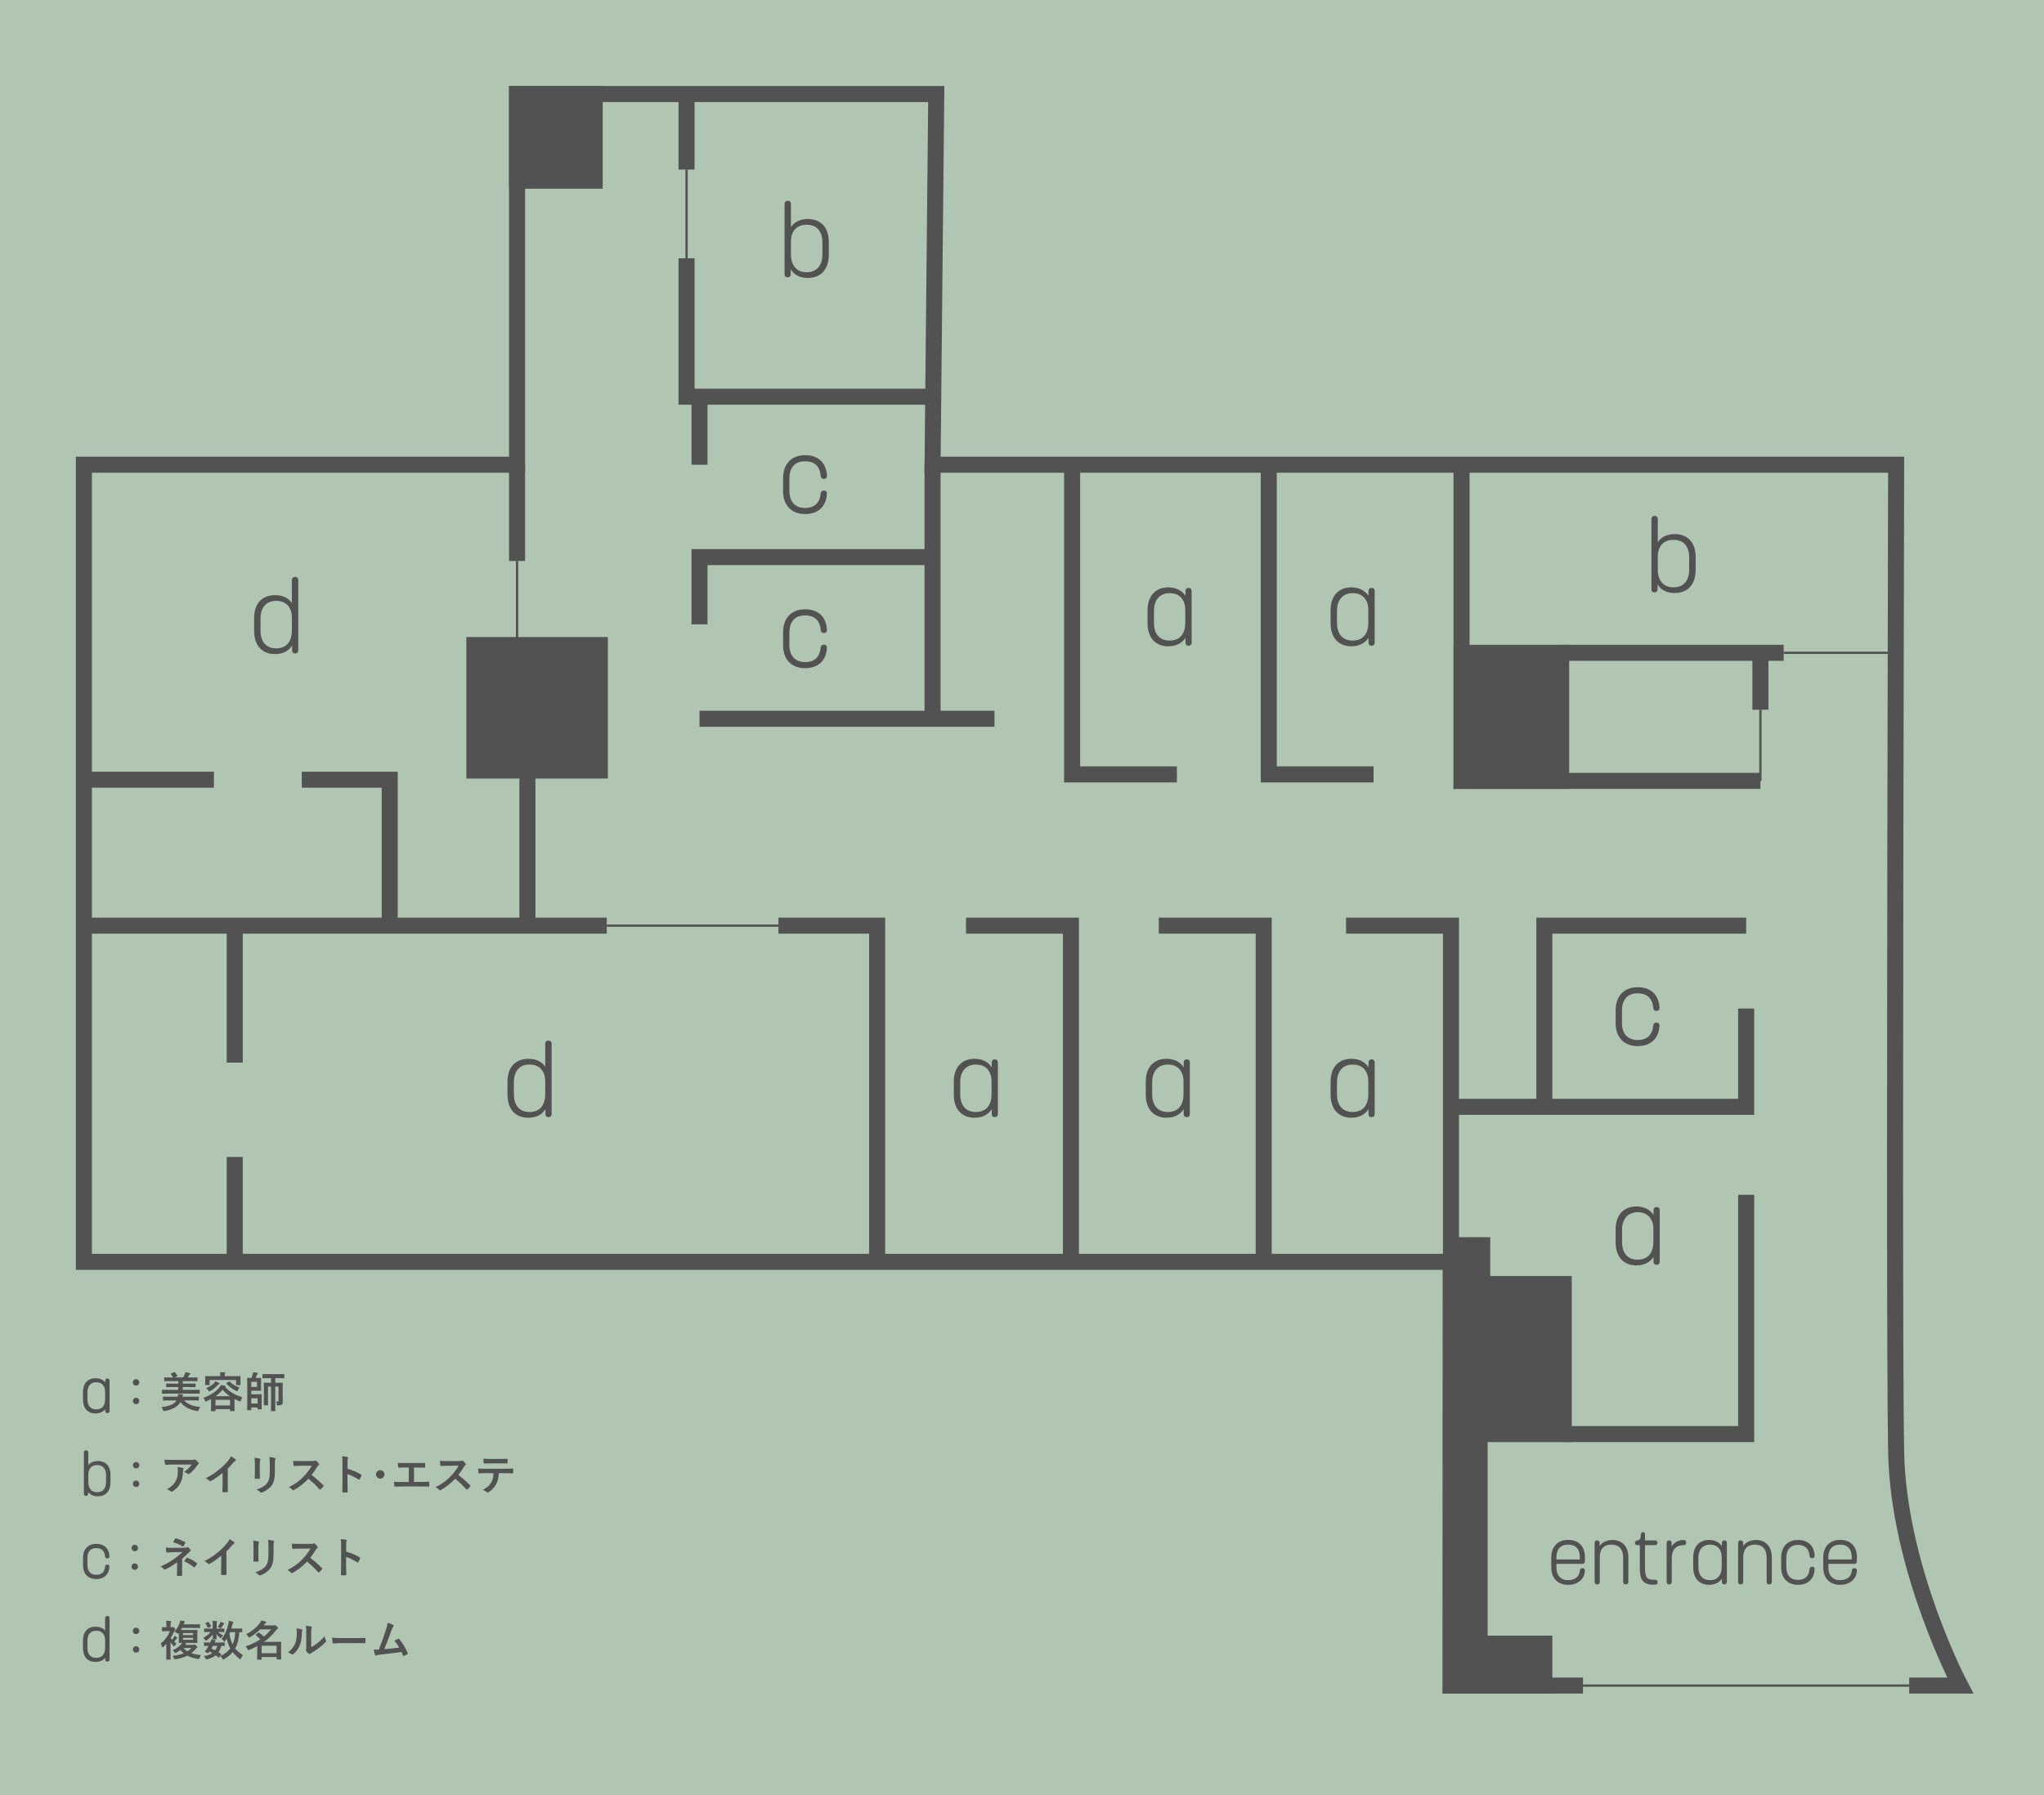 <?xml version="1.0" encoding="UTF-8"?>
<svg id="_レイヤー_2" data-name="レイヤー 2" xmlns="http://www.w3.org/2000/svg" xmlns:xlink="http://www.w3.org/1999/xlink" viewBox="0 0 1143.78 1004.84">
  <defs>
    <style>
      .cls-1, .cls-2, .cls-3, .cls-4 {
        fill: #525252;
      }

      .cls-5, .cls-2 {
        stroke-width: 8.97px;
      }

      .cls-5, .cls-2, .cls-3, .cls-6, .cls-4 {
        stroke: #525252;
        stroke-miterlimit: 10;
      }

      .cls-5, .cls-7, .cls-6 {
        fill: none;
      }

      .cls-3 {
        stroke-width: .83px;
      }

      .cls-8 {
        clip-path: url(#clippath-1);
      }

      .cls-6 {
        stroke-width: 1.28px;
      }

      .cls-4 {
        stroke-width: .75px;
      }

      .cls-9 {
        fill: #b0c5b2;
      }

      .cls-10 {
        clip-path: url(#clippath);
      }
    </style>
    <clipPath id="clippath">
      <rect class="cls-7" width="1143.78" height="1004.84"/>
    </clipPath>
    <clipPath id="clippath-1">
      <rect class="cls-7" x="-28.11" y="-71.51" width="1200" height="1200"/>
    </clipPath>
  </defs>
  <g id="fllormap">
    <g class="cls-10">
      <g>
        <g class="cls-8">
          <rect class="cls-9" width="1143.78" height="1004.84"/>
        </g>
        <g>
          <g>
            <g>
              <polygon class="cls-2" points="812.01 696.97 829.43 696.97 829.43 718.69 875.04 718.69 875.04 802.68 827.98 802.68 827.98 919.96 864.18 919.96 864.18 943.45 811.76 943.45 812.01 696.97"/>
              <rect class="cls-2" x="817.85" y="365.39" width="55.75" height="71.67"/>
              <rect class="cls-2" x="265.45" y="361.05" width="70.23" height="70.23"/>
              <rect class="cls-2" x="289.34" y="52.63" width="43.44" height="48.51"/>
            </g>
            <g>
              <line class="cls-5" x1="521.84" y1="260.12" x2="521.84" y2="402.31"/>
              <path class="cls-5" d="M1068.35,943.45h28.59s-34.62-65.38-35.9-130.77q-1.2-61.2,0-552.56h-539.2l2.07-207.49h-234.57v207.49H46.94v446.15h764.83v237.18h74.05"/>
              <polyline class="cls-5" points="168.86 436.41 218.08 436.41 218.08 517.43"/>
              <polyline class="cls-5" points="435.59 518.11 490.83 518.11 490.83 706.27"/>
              <line class="cls-5" x1="47" y1="518.11" x2="339.54" y2="518.11"/>
              <line class="cls-5" x1="131.35" y1="518.12" x2="131.35" y2="594.78"/>
              <line class="cls-5" x1="131.35" y1="647.57" x2="131.35" y2="706.27"/>
              <polyline class="cls-5" points="599.26 706.3 599.26 518.11 540.56 518.11"/>
              <polyline class="cls-5" points="707.14 704.13 707.14 518.11 648.44 518.11"/>
              <polyline class="cls-5" points="811.93 707.56 811.93 518.11 753.23 518.11"/>
              <polyline class="cls-5" points="811.76 619.51 977.12 619.51 977.12 564.49"/>
              <polyline class="cls-5" points="864.18 618.06 864.18 518.11 977.12 518.11"/>
              <polyline class="cls-5" points="875.04 802.68 977.12 802.68 977.12 668.74"/>
              <polyline class="cls-5" points="817.85 261.86 817.85 437.07 985.09 437.07"/>
              <line class="cls-5" x1="873.6" y1="365.39" x2="998.12" y2="365.39"/>
              <line class="cls-5" x1="985.09" y1="365.39" x2="985.09" y2="397.24"/>
              <polyline class="cls-5" points="599.93 260.12 599.93 433.45 658.57 433.45"/>
              <polyline class="cls-5" points="709.97 260.12 709.97 433.45 768.62 433.45"/>
              <line class="cls-5" x1="391.42" y1="402.31" x2="556.49" y2="402.31"/>
              <polyline class="cls-5" points="521.84 311.82 391.42 311.82 391.42 349.46"/>
              <line class="cls-5" x1="295.13" y1="431.27" x2="295.13" y2="517.43"/>
              <line class="cls-5" x1="289.34" y1="260.12" x2="289.34" y2="313.99"/>
              <line class="cls-5" x1="384.18" y1="53.36" x2="384.18" y2="94.91"/>
              <polyline class="cls-5" points="384.18 144.58 384.18 222.04 521.02 222.04"/>
              <line class="cls-5" x1="391.42" y1="220.96" x2="391.42" y2="260.12"/>
              <line class="cls-5" x1="47" y1="436.41" x2="119.7" y2="436.41"/>
            </g>
            <g>
              <line class="cls-6" x1="875.04" y1="943.45" x2="1068.35" y2="943.45"/>
              <line class="cls-6" x1="1060.84" y1="365.39" x2="998.12" y2="365.39"/>
              <line class="cls-6" x1="985.09" y1="397.24" x2="985.09" y2="437.07"/>
              <line class="cls-6" x1="384.18" y1="94.91" x2="384.18" y2="144.58"/>
              <line class="cls-6" x1="289.34" y1="313.99" x2="289.34" y2="361.05"/>
              <line class="cls-6" x1="339.54" y1="518.11" x2="435.59" y2="518.11"/>
            </g>
          </g>
          <path class="cls-4" d="M545.4,625.24c-7.1,0-11.3-4.69-11.3-12.57v-7.25c0-7.8,4.29-12.42,11.3-12.42,5.1,0,8.5,2.61,9.93,5.87v-4.23c0-.83.47-1.34,1.34-1.34s1.35.46,1.35,1.34v28.94c0,.83-.5,1.34-1.35,1.34s-1.35-.41-1.35-1.34v-4.23c-1.43,3.31-4.83,5.9-9.93,5.9h0ZM555.22,612.37v-7.06c0-6.18-3.5-9.84-9.12-9.84s-9.16,3.84-9.16,10.23v6.67c0,6.57,3.25,10.41,9.16,10.41s9.12-3.87,9.12-10.41Z"/>
          <path class="cls-4" d="M284.35,612.67v-7.27c0-7.71,4.2-12.39,11.32-12.39,5.08,0,8.5,2.33,9.79,5.63v-14.49c0-.83.5-1.34,1.34-1.34h.16c.83,0,1.34.5,1.34,1.34v39.42c0,.86-.48,1.34-1.34,1.34s-1.35-.44-1.35-1.2v-4.37c-1.55,3.4-4.65,5.9-9.93,5.9-7.12,0-11.32-4.66-11.32-12.57ZM296.36,622.8c5.77,0,9.12-3.87,9.12-10.41v-7.11c0-6.15-3.5-9.82-9.12-9.82-5.94,0-9.18,3.91-9.18,10.23v6.7c0,6.52,3.27,10.41,9.18,10.41h0Z"/>
          <path class="cls-4" d="M142.58,353.15v-7.27c0-7.71,4.2-12.39,11.32-12.39,5.08,0,8.5,2.33,9.79,5.63v-14.49c0-.83.5-1.34,1.34-1.34h.16c.83,0,1.34.5,1.34,1.34v39.42c0,.86-.48,1.34-1.34,1.34s-1.35-.44-1.35-1.2v-4.37c-1.55,3.4-4.65,5.9-9.93,5.9-7.12,0-11.32-4.66-11.32-12.57ZM154.59,363.28c5.77,0,9.12-3.87,9.12-10.41v-7.11c0-6.15-3.5-9.82-9.12-9.82-5.94,0-9.18,3.91-9.18,10.23v6.7c0,6.52,3.27,10.41,9.18,10.41h0Z"/>
          <path class="cls-4" d="M452.07,155.19c-5.22,0-8.35-2.33-9.97-5.9v4.23c0,.88-.48,1.34-1.35,1.34s-1.35-.5-1.35-1.34v-39.42c0-.83.5-1.34,1.34-1.34h.14c.84,0,1.34.5,1.34,1.34v14.49c1.43-3.27,4.77-5.63,9.85-5.63,7.12,0,11.32,4.69,11.32,12.39v7.27c0,7.91-4.2,12.57-11.32,12.57h0ZM451.38,152.75c5.91,0,9.18-3.89,9.18-10.41v-6.7c0-6.32-3.25-10.23-9.18-10.23-5.62,0-9.16,3.66-9.16,9.82v7.11c0,6.54,3.39,10.41,9.16,10.41h0Z"/>
          <path class="cls-4" d="M450.55,287.35c-7.57,0-11.99-4.87-11.99-12.5v-7.08c0-7.76,4.42-12.63,11.99-12.63,7.11,0,11.43,4.05,11.82,11.13.07.89-.41,1.38-1.25,1.38h-.16c-.81,0-1.25-.45-1.36-1.31-.35-5.47-3.58-8.53-9.06-8.53-6,0-9.18,3.64-9.18,10.24v6.82c0,6.01,3.25,9.83,9.18,9.83,5.45,0,8.6-3.05,9.03-8.45.14-.87.57-1.31,1.38-1.31h.16c.86,0,1.31.49,1.25,1.38-.39,6.93-4.71,11.03-11.82,11.03h0Z"/>
          <path class="cls-4" d="M450.55,373.62c-7.57,0-11.99-4.87-11.99-12.5v-7.08c0-7.76,4.42-12.63,11.99-12.63,7.11,0,11.43,4.05,11.82,11.13.07.89-.41,1.38-1.25,1.38h-.16c-.81,0-1.25-.45-1.36-1.31-.35-5.47-3.58-8.53-9.06-8.53-6,0-9.18,3.64-9.18,10.24v6.82c0,6.01,3.25,9.83,9.18,9.83,5.45,0,8.6-3.05,9.03-8.45.14-.87.57-1.31,1.38-1.31h.16c.86,0,1.31.49,1.25,1.38-.39,6.93-4.71,11.03-11.82,11.03h0Z"/>
          <path class="cls-4" d="M916.44,585.15c-7.57,0-11.99-4.87-11.99-12.5v-7.08c0-7.76,4.42-12.63,11.99-12.63,7.11,0,11.43,4.05,11.82,11.13.07.89-.41,1.38-1.25,1.38h-.16c-.81,0-1.25-.45-1.36-1.31-.35-5.47-3.58-8.53-9.06-8.53-6,0-9.18,3.64-9.18,10.24v6.82c0,6.01,3.25,9.83,9.18,9.83,5.45,0,8.6-3.05,9.03-8.45.14-.87.57-1.31,1.38-1.31h.16c.86,0,1.31.49,1.25,1.38-.39,6.93-4.71,11.03-11.82,11.03h0Z"/>
          <path class="cls-4" d="M937.14,331.55c-5.22,0-8.35-2.33-9.97-5.9v4.23c0,.88-.48,1.34-1.35,1.34s-1.35-.5-1.35-1.34v-39.42c0-.83.5-1.34,1.34-1.34h.14c.84,0,1.34.5,1.34,1.34v14.49c1.43-3.27,4.77-5.63,9.85-5.63,7.12,0,11.32,4.69,11.32,12.39v7.27c0,7.91-4.2,12.57-11.32,12.57h0ZM936.44,329.11c5.91,0,9.18-3.89,9.18-10.41v-6.7c0-6.32-3.25-10.23-9.18-10.23-5.62,0-9.16,3.66-9.16,9.82v7.11c0,6.54,3.39,10.41,9.16,10.41h0Z"/>
          <path class="cls-4" d="M652.82,625.24c-7.1,0-11.3-4.69-11.3-12.57v-7.25c0-7.8,4.29-12.42,11.3-12.42,5.1,0,8.5,2.61,9.93,5.87v-4.23c0-.83.47-1.34,1.34-1.34s1.35.46,1.35,1.34v28.94c0,.83-.5,1.34-1.35,1.34s-1.35-.41-1.35-1.34v-4.23c-1.43,3.31-4.83,5.9-9.93,5.9h0ZM662.64,612.37v-7.06c0-6.18-3.5-9.84-9.12-9.84s-9.16,3.84-9.16,10.23v6.67c0,6.57,3.25,10.41,9.16,10.41s9.12-3.87,9.12-10.41Z"/>
          <path class="cls-4" d="M756.25,625.24c-7.1,0-11.3-4.69-11.3-12.57v-7.25c0-7.8,4.29-12.42,11.3-12.42,5.1,0,8.5,2.61,9.93,5.87v-4.23c0-.83.47-1.34,1.34-1.34s1.35.46,1.35,1.34v28.94c0,.83-.5,1.34-1.35,1.34s-1.35-.41-1.35-1.34v-4.23c-1.43,3.31-4.83,5.9-9.93,5.9h0ZM766.06,612.37v-7.06c0-6.18-3.5-9.84-9.12-9.84s-9.16,3.84-9.16,10.23v6.67c0,6.57,3.25,10.41,9.16,10.41s9.12-3.87,9.12-10.41Z"/>
          <path class="cls-4" d="M653.82,361.38c-7.1,0-11.3-4.69-11.3-12.57v-7.25c0-7.8,4.29-12.42,11.3-12.42,5.1,0,8.5,2.61,9.93,5.87v-4.23c0-.83.47-1.34,1.34-1.34s1.35.46,1.35,1.34v28.94c0,.83-.5,1.34-1.35,1.34s-1.35-.41-1.35-1.34v-4.23c-1.43,3.31-4.83,5.9-9.93,5.9h0ZM663.64,348.51v-7.06c0-6.18-3.5-9.84-9.12-9.84s-9.16,3.84-9.16,10.23v6.67c0,6.57,3.25,10.41,9.16,10.41s9.12-3.87,9.12-10.41Z"/>
          <path class="cls-4" d="M756.25,361.38c-7.1,0-11.3-4.69-11.3-12.57v-7.25c0-7.8,4.29-12.42,11.3-12.42,5.1,0,8.5,2.61,9.93,5.87v-4.23c0-.83.47-1.34,1.34-1.34s1.35.46,1.35,1.34v28.94c0,.83-.5,1.34-1.35,1.34s-1.35-.41-1.35-1.34v-4.23c-1.43,3.31-4.83,5.9-9.93,5.9h0ZM766.06,348.51v-7.06c0-6.18-3.5-9.84-9.12-9.84s-9.16,3.84-9.16,10.23v6.67c0,6.57,3.25,10.41,9.16,10.41s9.12-3.87,9.12-10.41Z"/>
          <path class="cls-4" d="M915.75,707.9c-7.1,0-11.3-4.69-11.3-12.57v-7.25c0-7.8,4.29-12.42,11.3-12.42,5.1,0,8.5,2.61,9.93,5.87v-4.23c0-.83.47-1.34,1.34-1.34s1.35.46,1.35,1.34v28.94c0,.83-.5,1.34-1.35,1.34s-1.35-.41-1.35-1.34v-4.23c-1.43,3.31-4.83,5.9-9.93,5.9h0ZM925.56,695.02v-7.06c0-6.18-3.5-9.84-9.12-9.84s-9.16,3.84-9.16,10.23v6.67c0,6.57,3.25,10.41,9.16,10.41s9.12-3.87,9.12-10.41Z"/>
          <g>
            <path class="cls-4" d="M877.49,886.69c-5.72,0-9.06-3.68-9.06-9.44v-5.42c0-5.85,3.34-9.53,9.06-9.53s9.02,3.42,9.02,9.31v2.32c0,.63-.38,1.01-1.01,1.01h-14.94v2.63c0,4.5,2.69,7.25,6.94,7.25s6.77-2.44,6.95-5.78c.05-.62.3-.93.96-.93h.09c.57,0,1,.26,1.01.85.02,4.05-3.32,7.73-9,7.73h0ZM870.56,873.26h13.83v-1.75c0-4.8-2.56-7.33-6.89-7.33s-6.94,2.73-6.94,7.32v1.76Z"/>
            <path class="cls-4" d="M893.71,886.44c-.63,0-1.01-.38-1.01-1.01v-21.86c0-.65.36-1.01,1.01-1.01s1.03.35,1.03,1.01v3.2c1.08-2.47,3.69-4.43,7.53-4.43,5.38,0,8.55,3.54,8.55,9.36v13.73c0,.63-.38,1.01-1.01,1.01h-.12c-.63,0-1.01-.38-1.01-1.01v-13.54c0-4.72-2.28-7.7-6.94-7.7s-6.92,2.73-6.92,7.56v13.68c0,.63-.38,1.01-1.01,1.01h-.1Z"/>
            <path class="cls-4" d="M926.07,886.59c-6.8.3-8.08-2.71-8.08-9.22v-12.89h-1.75c-.63,0-1.01-.31-1.01-.88s.31-.79.92-.97c.76-.09,1.34-.38,1.79-.93.37-.47.57-1.61.62-2.77.09-.66.33-1.01.83-1.01.47,0,.74.31.74.85v3.81h5.97c.66,0,1.01.33,1.01.95s-.38.95-1.01.95h-5.97v12.66c0,5.79.8,7.65,6,7.43.75-.01,1.06.42,1.06.97,0,.72-.33,1.04-1.12,1.05h0Z"/>
            <path class="cls-4" d="M934,886.44c-.63,0-1.01-.38-1.01-1.01v-21.86c0-.65.36-1.01,1.02-1.01s1.02.36,1.02,1.01v3.6c.99-2.62,3.38-4.76,6.9-4.83.83,0,1.25.31,1.25,1.01v.1c0,.65-.46,1.01-1.15,1.01-4.44.1-6.92,2.84-6.92,7.47v13.51c0,.63-.38,1.01-1.01,1.01h-.1Z"/>
            <path class="cls-4" d="M956.4,886.69c-5.36,0-8.54-3.54-8.54-9.5v-5.48c0-5.89,3.25-9.38,8.54-9.38,3.86,0,6.42,1.97,7.5,4.43v-3.2c0-.63.36-1.01,1.01-1.01s1.02.35,1.02,1.01v21.86c0,.63-.38,1.01-1.02,1.01s-1.02-.31-1.02-1.01v-3.2c-1.08,2.5-3.65,4.46-7.5,4.46h0ZM956.92,884.83c4.38,0,6.89-2.92,6.89-7.87v-5.34c0-4.67-2.65-7.43-6.89-7.43s-6.92,2.9-6.92,7.73v5.04c0,4.96,2.45,7.86,6.92,7.86h0Z"/>
            <path class="cls-4" d="M973.99,886.44c-.63,0-1.01-.38-1.01-1.01v-21.86c0-.65.36-1.01,1.01-1.01s1.03.35,1.03,1.01v3.2c1.08-2.47,3.69-4.43,7.53-4.43,5.38,0,8.55,3.54,8.55,9.36v13.73c0,.63-.38,1.01-1.01,1.01h-.12c-.63,0-1.01-.38-1.01-1.01v-13.54c0-4.72-2.28-7.7-6.94-7.7s-6.92,2.73-6.92,7.56v13.68c0,.63-.38,1.01-1.01,1.01h-.1Z"/>
            <path class="cls-4" d="M1006.14,886.67c-5.72,0-9.06-3.68-9.06-9.44v-5.35c0-5.86,3.34-9.54,9.06-9.54,5.38,0,8.64,3.06,8.93,8.41.05.67-.31,1.04-.94,1.04h-.12c-.61,0-.94-.34-1.03-.99-.27-4.13-2.71-6.44-6.84-6.44-4.53,0-6.94,2.75-6.94,7.74v5.16c0,4.54,2.46,7.42,6.94,7.42,4.12,0,6.5-2.3,6.82-6.38.1-.66.43-.99,1.04-.99h.12c.65,0,.99.37.94,1.04-.29,5.24-3.55,8.33-8.93,8.33h0Z"/>
            <path class="cls-4" d="M1029.68,886.69c-5.72,0-9.06-3.68-9.06-9.44v-5.42c0-5.85,3.34-9.53,9.06-9.53s9.02,3.42,9.02,9.31v2.32c0,.63-.38,1.01-1.01,1.01h-14.94v2.63c0,4.5,2.69,7.25,6.94,7.25s6.77-2.44,6.95-5.78c.05-.62.3-.93.96-.93h.09c.57,0,1,.26,1.01.85.02,4.05-3.32,7.73-9,7.73h0ZM1022.74,873.26h13.83v-1.75c0-4.8-2.56-7.33-6.89-7.33s-6.94,2.73-6.94,7.32v1.76Z"/>
          </g>
          <g>
            <path class="cls-3" d="M53.48,790.72c-4.16,0-6.63-2.75-6.63-7.38v-4.25c0-4.58,2.52-7.28,6.63-7.28,2.99,0,4.99,1.53,5.83,3.44v-2.48c0-.49.28-.78.79-.78s.79.27.79.78v16.97c0,.49-.29.78-.79.78s-.79-.24-.79-.78v-2.48c-.84,1.94-2.83,3.46-5.83,3.46h0ZM59.24,783.17v-4.14c0-3.62-2.06-5.77-5.35-5.77s-5.37,2.25-5.37,6v3.91c0,3.85,1.9,6.11,5.37,6.11s5.35-2.27,5.35-6.11Z"/>
            <path class="cls-1" d="M77.93,773.74c0,1.03-.77,1.8-1.79,1.8s-1.79-.77-1.79-1.8.77-1.8,1.79-1.8,1.79.8,1.79,1.8ZM77.93,784.12c0,1.05-.77,1.8-1.79,1.8s-1.79-.74-1.79-1.8c0-.97.77-1.79,1.79-1.79s1.79.82,1.79,1.79Z"/>
            <path class="cls-1" d="M103.06,783.83c1.8,2.11,4.89,3.35,9.02,3.68-.33.43-.66,1.04-.88,1.64-.21.5-.24.64-.52.64-.12,0-.28-.02-.5-.05-3.75-.57-7.1-2.18-9.19-4.94-.5.83-1.16,1.59-1.95,2.23-1.71,1.35-4.18,2.23-6.79,2.71-.21.05-.4.07-.5.07-.29,0-.33-.14-.52-.64-.21-.57-.55-1.21-.85-1.57,3.02-.36,5.6-1.07,7.12-2.3.52-.4.93-.88,1.26-1.47h-4.2c-2.21,0-2.97.05-3.11.05-.24,0-.26-.02-.26-.26v-1.64c0-.24.02-.26.26-.26.14,0,.9.05,3.11.05h4.96c.07-.43.1-.88.05-1.5.81.05,1.71.12,2.4.19.29.05.45.14.45.33,0,.14-.05.26-.17.4-.07.1-.14.24-.21.57h5.89c2.18,0,2.94-.05,3.09-.05.24,0,.26.02.26.26v1.64c0,.24-.02.26-.26.26-.14,0-.9-.05-3.09-.05h-4.87ZM93.87,780.03c-2.11,0-2.83.05-2.97.05-.24,0-.26-.02-.26-.29v-1.66c0-.24.02-.26.26-.26.14,0,.85.05,2.97.05h5.91v-1.54h-3.3c-2.3,0-3.11.05-3.25.05-.21,0-.24-.02-.24-.26v-1.52c0-.24.02-.26.24-.26.14,0,.95.05,3.25.05h3.3v-1.4h-4.42c-2.3,0-3.06.05-3.21.05-.24,0-.26-.02-.26-.26v-1.59c0-.26.02-.29.26-.29.14,0,.9.05,3.21.05h1.5c-.36-.64-.74-1.26-1.14-1.76-.12-.12-.17-.21-.17-.26,0-.07.07-.14.24-.21l1.59-.71c.29-.12.33-.1.5.1.52.57,1.02,1.23,1.33,1.76.17.28.17.33-.17.5l-1.28.59h4.65c.36-.57.69-1.14.97-1.76.14-.33.29-.69.4-1.21.78.14,1.71.31,2.42.52.19.07.31.17.31.33s-.12.29-.26.38c-.19.14-.28.29-.4.47-.24.38-.55.83-.85,1.26h2.07c2.28,0,3.04-.05,3.18-.05.24,0,.26.02.26.29v1.59c0,.24-.02.26-.26.26-.14,0-.9-.05-3.18-.05h-4.8v1.4h3.68c2.3,0,3.11-.05,3.25-.05.24,0,.26.02.26.26v1.52c0,.24-.02.26-.26.26-.14,0-.95-.05-3.25-.05h-3.68v1.54h6.27c2.11,0,2.83-.05,2.97-.05.26,0,.28.02.28.26v1.66c0,.26-.02.29-.28.29-.14,0-.85-.05-2.97-.05h-14.67Z"/>
            <path class="cls-1" d="M118.11,783.07c-.76.4-1.57.81-2.4,1.19-.29.12-.45.19-.57.19-.21,0-.28-.17-.45-.59-.21-.59-.52-1.12-.88-1.47,3.97-1.47,6.7-3.28,8.52-5.34.64-.67,1.14-1.45,1.33-1.85.81.12,1.52.24,2.28.45.19.05.31.17.31.31,0,.12-.1.19-.24.29l-.05.05c2.37,2.64,5.51,4.53,9.71,5.77-.33.4-.66,1.09-.85,1.76-.14.45-.19.62-.38.62-.12,0-.29-.05-.55-.17-.95-.4-1.85-.81-2.68-1.26v2.75c0,3.06.05,3.63.05,3.75,0,.26-.02.29-.26.29h-1.97c-.26,0-.29-.02-.29-.29v-.81h-8.17v.88c0,.24-.02.26-.26.26h-1.99c-.24,0-.26-.02-.26-.26,0-.14.05-.71.05-3.77v-2.73ZM131.19,770.27c2.21,0,2.99-.05,3.16-.05.24,0,.26.02.26.26,0,.14-.05.52-.05,1.12v.93c0,1.97.05,2.33.05,2.47,0,.24-.02.26-.26.26h-1.99c-.24,0-.26-.02-.26-.26v-2.61h-14.79v2.61c0,.24-.02.26-.26.26h-1.99c-.24,0-.26-.02-.26-.26,0-.17.05-.5.05-2.47v-.76c0-.76-.05-1.12-.05-1.28,0-.24.02-.26.26-.26.17,0,.95.05,3.16.05h5.06c0-1.02-.05-1.66-.19-2.26.88.02,1.76.07,2.56.14.26.02.38.12.38.21,0,.17-.1.28-.14.47-.07.19-.12.5-.12,1.4v.02h5.44ZM122.62,774.1c.21.12.24.21.24.36s-.17.26-.33.31c-.19.07-.43.29-.76.62-1.21,1.23-2.52,2.28-4.16,3.18-.28.14-.45.24-.57.24-.19,0-.29-.17-.52-.57-.29-.5-.71-.97-1.16-1.31,2.04-.81,3.11-1.52,4.23-2.59.4-.36.76-.86,1-1.23.69.29,1.45.66,2.04,1ZM120.58,786.68h8.17v-3.16h-8.17v3.16ZM128.67,781.5c-1.54-1.05-2.87-2.23-4.04-3.63-1.16,1.35-2.49,2.56-4.04,3.63h8.07ZM128.13,773.29c.19-.14.28-.14.45.02,1.35,1.42,3.04,2.52,5.41,3.32-.36.48-.66,1-.9,1.5-.19.43-.26.59-.4.59-.12,0-.29-.07-.55-.21-2.21-1.07-3.77-2.26-5.39-3.99-.17-.19-.17-.24.12-.43l1.26-.81Z"/>
            <path class="cls-1" d="M143.79,771.29c1.38,0,1.92-.05,2.07-.05.24,0,.26.02.26.26,0,.14-.05.78-.05,2.11v2.49c0,1.35.05,1.97.05,2.11,0,.24-.02.26-.26.26-.14,0-.69-.05-2.07-.05h-3.18v1.99h3.4c1.35,0,2.02-.05,2.16-.05.26,0,.29.02.29.26,0,.14-.05.78-.05,2.21v3.56c0,1.42.05,2.02.05,2.16,0,.24-.02.26-.29.26h-1.76c-.24,0-.26-.02-.26-.26v-.78h-3.54v1.28c0,.24-.02.26-.24.26h-1.8c-.24,0-.26-.02-.26-.26,0-.17.05-1.38.05-3.99v-9.57c0-2.56-.05-3.85-.05-4.01,0-.24.02-.26.26-.26.14,0,.81.05,2.07.05.31-.69.55-1.31.71-1.83.12-.43.24-.85.29-1.38.85.07,1.61.19,2.33.31.21.05.31.14.31.29,0,.17-.07.21-.21.38-.17.19-.24.36-.33.59-.24.55-.45,1.09-.71,1.64h.78ZM143.82,773.45h-3.21v2.85h3.21v-2.85ZM140.61,782.62v2.97h3.54v-2.97h-3.54ZM158.18,780.93c0,1.04.07,2.3.07,3.28s-.1,1.52-.43,1.88c-.38.4-1.19.52-2.16.55q-.76.02-.81-.74c-.02-.55-.14-1.05-.38-1.45.36.05.76.07,1,.07.31,0,.38-.14.38-.69v-7.74h-1.83v9.5c0,2.56.05,3.85.05,3.97,0,.24-.02.26-.28.26h-1.9c-.24,0-.26-.02-.26-.26,0-.14.05-1.4.05-3.94v-9.52h-1.71v7.36c0,1.85.05,2.73.05,2.87,0,.24-.02.26-.26.26h-1.88c-.24,0-.26-.02-.26-.26,0-.17.05-1.02.05-2.97v-6.15c0-1.95-.05-2.87-.05-3.02,0-.24.02-.26.26-.26.17,0,.85.05,2.87.05h.93v-2.61h-1.52c-2.16,0-2.9.05-3.04.05-.24,0-.26-.02-.26-.26v-1.8c0-.24.02-.26.26-.26.14,0,.88.05,3.04.05h5.58c2.18,0,2.94-.05,3.09-.05.24,0,.26.02.26.26v1.8c0,.24-.02.26-.26.26-.14,0-.9-.05-3.09-.05h-1.71v2.61h1.07c2.02,0,2.71-.05,2.87-.05.24,0,.26.02.26.26,0,.14-.05,1.19-.05,3.21v3.54Z"/>
            <path class="cls-3" d="M54.78,837.08c-3.06,0-4.9-1.36-5.85-3.46v2.48c0,.51-.28.78-.79.78s-.79-.29-.79-.78v-23.13c0-.49.29-.78.78-.78h.08c.49,0,.78.29.78.78v8.5c.84-1.92,2.8-3.3,5.78-3.3,4.18,0,6.64,2.75,6.64,7.27v4.27c0,4.64-2.47,7.38-6.64,7.38h0ZM59.76,829.54v-3.93c0-3.71-1.9-6-5.39-6-3.3,0-5.37,2.15-5.37,5.76v4.17c0,3.84,1.99,6.11,5.37,6.11s5.39-2.28,5.39-6.11Z"/>
            <path class="cls-1" d="M77.96,820.1c0,1.03-.77,1.8-1.79,1.8s-1.79-.77-1.79-1.8.77-1.8,1.79-1.8,1.79.8,1.79,1.8ZM77.96,830.49c0,1.05-.77,1.79-1.79,1.79s-1.79-.74-1.79-1.79c0-.97.77-1.8,1.79-1.8s1.79.82,1.79,1.8Z"/>
            <path class="cls-1" d="M97.01,819.72c-1.35,0-2.8.1-4.2.19-.29.02-.38-.14-.43-.36-.19-.67-.33-1.85-.43-2.56,1.61.12,2.92.17,4.82.17h10.19c1,0,1.4-.05,1.64-.14.12-.05.33-.17.45-.17.19,0,.38.14.55.33.52.45.97.95,1.42,1.5.12.14.19.28.19.43,0,.19-.12.36-.33.5-.26.19-.45.43-.64.69-1.12,1.69-2.59,3.32-4.18,4.58-.14.14-.31.21-.5.21s-.4-.1-.57-.24c-.59-.47-1.19-.74-1.97-.97,1.9-1.42,3.06-2.45,4.25-4.15h-10.26ZM98.34,828.98c.9-1.69,1.16-3.3,1.16-5.6,0-.88-.05-1.42-.24-2.23,1.16.12,2.4.29,3.06.45.31.07.4.24.4.45,0,.14-.05.29-.12.43-.17.33-.19.57-.21.97-.07,2.3-.31,4.42-1.4,6.53-.93,1.78-2.35,3.47-4.32,4.72-.21.14-.43.24-.66.24-.17,0-.33-.07-.47-.21-.57-.5-1.26-.88-2.16-1.21,2.59-1.35,3.94-2.64,4.96-4.53Z"/>
            <path class="cls-1" d="M127.45,829.84c0,1.64.02,3.04.07,4.94.02.31-.1.4-.36.4-.76.05-1.61.05-2.37,0-.26,0-.36-.1-.33-.38.02-1.71.1-3.25.1-4.87v-5.53c-2.09,1.76-4.63,3.56-6.53,4.56-.12.07-.24.09-.36.09-.19,0-.33-.07-.5-.24-.55-.55-1.33-1.02-2.04-1.4,3.28-1.69,5.29-3.06,7.48-4.87,1.88-1.54,3.59-3.21,5.06-4.96.81-.95,1.12-1.42,1.5-2.45,1.07.59,2.11,1.23,2.64,1.66.14.09.19.24.19.36,0,.19-.14.4-.33.52-.4.26-.78.62-1.42,1.31-.93,1.12-1.8,2.04-2.78,2.99v7.86Z"/>
            <path class="cls-1" d="M142.64,819.41c0-1.64-.07-2.54-.26-3.47,1,.12,2.26.26,2.94.5.28.07.4.21.4.38,0,.12-.05.24-.1.36-.21.45-.26,1.05-.26,2.26v4.8c0,1.24.05,2.16.07,2.99,0,.36-.14.48-.52.48h-1.9c-.33,0-.47-.12-.45-.4,0-.83.07-2.21.07-3.23v-4.65ZM153.82,823.85c0,3.51-.52,5.86-1.92,7.74-1.16,1.54-3.23,2.99-5.22,3.73-.19.07-.36.12-.5.12-.19,0-.36-.07-.57-.29-.57-.57-1.19-1.02-2.02-1.45,2.54-.78,4.54-1.9,5.79-3.47,1.09-1.35,1.59-3.32,1.59-6.34v-4.49c0-2.04-.05-2.8-.26-3.87,1.14.1,2.28.26,3.09.52.24.07.33.21.33.4,0,.12-.02.26-.1.38-.21.5-.21,1.12-.21,2.59v4.42Z"/>
            <path class="cls-1" d="M174.62,817.77c.85,0,1.28-.02,1.64-.21.1-.07.17-.1.26-.1.14,0,.26.1.4.19.55.43,1.09,1.04,1.54,1.66.07.12.12.21.12.31,0,.14-.09.31-.31.48-.31.26-.62.62-.88,1.04-.97,1.66-1.9,2.99-3.04,4.44,2.28,1.69,4.39,3.54,6.58,5.75.12.12.19.24.19.33s-.05.21-.17.36c-.45.55-1,1.12-1.59,1.61-.1.1-.19.14-.29.14-.12,0-.21-.07-.33-.19-1.99-2.33-4.04-4.2-6.17-5.89-2.68,2.8-5.39,4.82-7.98,6.27-.21.1-.38.19-.55.19-.14,0-.28-.07-.4-.21-.52-.64-1.21-1.12-1.99-1.54,3.7-1.88,5.91-3.56,8.36-6.05,1.71-1.78,3.02-3.47,4.46-5.96l-6.13.02c-1.23,0-2.47.05-3.75.14-.19.02-.26-.14-.31-.4-.12-.5-.21-1.64-.21-2.47,1.28.1,2.47.1,4.01.1h6.53Z"/>
            <path class="cls-1" d="M194.46,822.07c2.9.9,5.2,1.83,7.55,3.23.26.14.38.31.26.62-.31.78-.69,1.52-1.02,2.07-.1.17-.19.26-.31.26-.07,0-.17-.02-.26-.12-2.18-1.4-4.32-2.45-6.24-3.04v5.25c0,1.54.05,2.94.1,4.65.02.29-.1.36-.43.36-.69.05-1.42.05-2.11,0-.33,0-.45-.07-.45-.36.07-1.76.1-3.16.1-4.68v-11.68c0-1.78-.07-2.56-.24-3.51,1.09.07,2.28.19,2.97.38.33.07.45.21.45.4,0,.14-.07.33-.19.55-.17.31-.17.9-.17,2.23v3.4Z"/>
            <path class="cls-1" d="M215.16,825.25c0,1.31-1.07,2.37-2.37,2.37s-2.37-1.07-2.37-2.37,1.07-2.37,2.37-2.37,2.37,1.07,2.37,2.37Z"/>
            <path class="cls-1" d="M231.64,829.48h3.4c1.59,0,3.18-.05,4.8-.1.26-.02.38.1.38.38.02.62.02,1.28,0,1.9,0,.31-.07.43-.36.43-1.14-.05-3.25-.09-4.8-.09h-9.54c-.97,0-2.52.07-4.37.09-.38.02-.43-.07-.5-.47-.1-.52-.17-1.38-.17-2.23,1.71.1,3.51.12,5.03.12h3.23v-8.12h-1.85c-1.71,0-2.71.05-3.68.1-.29.02-.33-.14-.4-.5-.1-.48-.19-1.4-.19-2.21,1.19.12,2.14.1,4.11.1h6.72c1.45,0,2.75,0,4.16-.07.24-.02.31.12.31.38.02.59.02,1.26,0,1.85-.02.31-.07.45-.33.45-1.59-.07-2.75-.1-4.08-.1h-1.85v8.1Z"/>
            <path class="cls-1" d="M256.75,817.77c.85,0,1.28-.02,1.64-.21.1-.07.17-.1.26-.1.14,0,.26.1.4.19.55.43,1.09,1.04,1.54,1.66.07.12.12.21.12.31,0,.14-.1.31-.31.48-.31.26-.62.62-.88,1.04-.97,1.66-1.9,2.99-3.04,4.44,2.28,1.69,4.39,3.54,6.58,5.75.12.12.19.24.19.33s-.05.21-.17.36c-.45.55-1,1.12-1.59,1.61-.1.1-.19.14-.29.14-.12,0-.21-.07-.33-.19-1.99-2.33-4.04-4.2-6.17-5.89-2.68,2.8-5.39,4.82-7.98,6.27-.21.1-.38.19-.55.19-.14,0-.29-.07-.4-.21-.52-.64-1.21-1.12-1.99-1.54,3.7-1.88,5.91-3.56,8.36-6.05,1.71-1.78,3.02-3.47,4.46-5.96l-6.13.02c-1.23,0-2.47.05-3.75.14-.19.02-.26-.14-.31-.4-.12-.5-.21-1.64-.21-2.47,1.28.1,2.47.1,4.01.1h6.53Z"/>
            <path class="cls-1" d="M279.11,824.57c-.14,2.66-.48,4.25-1.4,6.05-.95,1.85-2.66,3.59-4.18,4.49-.26.17-.5.29-.71.29-.17,0-.33-.07-.5-.24-.48-.48-1.28-.95-2.11-1.26,2.33-1.26,3.73-2.42,4.72-4.23.88-1.57,1.12-2.85,1.21-5.1h-4.51c-1.19,0-2.35.07-3.56.14-.21.02-.29-.14-.31-.45-.12-.66-.19-1.57-.19-2.28,1.33.12,2.66.12,4.04.12h10.66c1.85,0,3.23-.05,4.63-.14.24,0,.26.14.26.48.02.31.02,1.52,0,1.83,0,.31-.14.4-.36.4-1.23-.05-2.87-.1-4.51-.1h-3.18ZM274.41,819.06c-1.09,0-2.04.05-3.37.1-.31,0-.38-.12-.4-.4-.07-.57-.1-1.42-.17-2.28,1.66.1,2.87.12,3.94.12h5.32c1.33,0,2.83-.02,4.01-.1.24,0,.29.14.29.45.05.57.05,1.16,0,1.73,0,.33-.05.45-.31.45-1.28-.05-2.68-.07-3.99-.07h-5.32Z"/>
            <path class="cls-3" d="M53.89,883.42c-4.44,0-7.03-2.86-7.03-7.33v-4.15c0-4.55,2.59-7.41,7.03-7.41,4.17,0,6.71,2.38,6.93,6.53.04.52-.24.81-.73.81h-.09c-.48,0-.73-.26-.8-.77-.21-3.21-2.1-5-5.31-5-3.52,0-5.39,2.13-5.39,6.01v4c0,3.52,1.91,5.76,5.39,5.76,3.2,0,5.04-1.79,5.3-4.96.08-.51.33-.77.81-.77h.09c.5,0,.77.29.73.81-.23,4.07-2.76,6.47-6.93,6.47h0Z"/>
            <path class="cls-1" d="M77.2,866.46c0,1.03-.77,1.8-1.79,1.8s-1.79-.77-1.79-1.8.77-1.8,1.79-1.8,1.79.8,1.79,1.8ZM77.2,876.85c0,1.05-.77,1.8-1.79,1.8s-1.79-.74-1.79-1.8c0-.97.77-1.79,1.79-1.79s1.79.82,1.79,1.79Z"/>
            <path class="cls-1" d="M101.86,877.48c0,2.11.07,3.68.07,4.27,0,.21-.17.31-.45.31-.64.05-1.4.05-2.04,0-.29,0-.45-.1-.45-.33,0-.67.12-2.26.12-4.23v-3.06c-2.11,1.54-3.89,2.66-6.53,3.97-.14.07-.28.12-.4.12-.14,0-.31-.07-.47-.26-.57-.59-1.07-1.09-1.9-1.45,3.28-1.5,5.48-2.75,7.65-4.27,1.97-1.4,3.37-2.59,4.61-3.85l-5.48.12c-1.28.05-2.16.1-3.13.17-.26,0-.36-.14-.4-.45-.12-.55-.19-1.42-.26-2.33,1.02.12,2.02.21,3.3.19l6.89-.07c.88,0,1.33-.1,1.69-.26.14-.07.26-.1.36-.1.14,0,.26.05.4.19.38.31.93,1.04,1.19,1.4.1.14.14.29.14.4,0,.19-.12.33-.36.43-.26.12-.5.29-.76.55-1.21,1.23-2.47,2.42-3.75,3.51v5.03ZM98.01,861.26c.14-.21.26-.29.5-.21,1.71.5,3.89,1.47,5.03,2.07.17.1.26.17.26.26,0,.07-.02.14-.1.24-.26.52-.57,1.12-.97,1.76-.1.17-.19.24-.31.24-.07,0-.17-.02-.26-.1-1.19-.74-3.25-1.73-5.29-2.35.48-.76.9-1.54,1.14-1.9ZM104.42,872c.17-.21.24-.19.48-.1,1.64.66,3.51,1.69,5.18,2.9.14.1.21.17.21.29,0,.07-.02.17-.1.29-.38.62-.69,1.14-1.16,1.71-.1.12-.19.19-.29.19s-.19-.07-.33-.17c-1.5-1.21-3.02-2.14-5.34-3.28.52-.76,1.04-1.47,1.35-1.83Z"/>
            <path class="cls-1" d="M126.69,876.2c0,1.64.02,3.04.07,4.94.02.31-.1.4-.36.4-.76.05-1.61.05-2.37,0-.26,0-.36-.1-.33-.38.02-1.71.1-3.25.1-4.87v-5.53c-2.09,1.76-4.63,3.56-6.53,4.56-.12.07-.24.1-.36.1-.19,0-.33-.07-.5-.24-.55-.55-1.33-1.02-2.04-1.4,3.28-1.69,5.29-3.06,7.48-4.87,1.88-1.54,3.59-3.21,5.06-4.96.81-.95,1.12-1.42,1.5-2.45,1.07.59,2.11,1.23,2.64,1.66.14.1.19.24.19.36,0,.19-.14.4-.33.52-.4.26-.78.62-1.42,1.31-.93,1.12-1.8,2.04-2.78,2.99v7.86Z"/>
            <path class="cls-1" d="M141.88,865.77c0-1.64-.07-2.54-.26-3.47,1,.12,2.26.26,2.94.5.28.07.4.21.4.38,0,.12-.05.24-.1.36-.21.45-.26,1.05-.26,2.26v4.8c0,1.24.05,2.16.07,2.99,0,.36-.14.48-.52.48h-1.9c-.33,0-.47-.12-.45-.4,0-.83.07-2.21.07-3.23v-4.65ZM153.06,870.22c0,3.51-.52,5.86-1.92,7.74-1.16,1.54-3.23,2.99-5.22,3.73-.19.07-.36.12-.5.12-.19,0-.36-.07-.57-.29-.57-.57-1.19-1.02-2.02-1.45,2.54-.78,4.54-1.9,5.79-3.47,1.09-1.35,1.59-3.32,1.59-6.34v-4.49c0-2.04-.05-2.8-.26-3.87,1.14.1,2.28.26,3.09.52.24.07.33.21.33.4,0,.12-.02.26-.1.38-.21.5-.21,1.12-.21,2.59v4.42Z"/>
            <path class="cls-1" d="M173.86,864.14c.85,0,1.28-.02,1.64-.21.1-.07.17-.1.26-.1.14,0,.26.1.4.19.55.43,1.09,1.04,1.54,1.66.07.12.12.21.12.31,0,.14-.09.31-.31.48-.31.26-.62.62-.88,1.04-.97,1.66-1.9,2.99-3.04,4.44,2.28,1.69,4.39,3.54,6.58,5.75.12.12.19.24.19.33s-.05.21-.17.36c-.45.55-1,1.12-1.59,1.61-.1.1-.19.14-.29.14-.12,0-.21-.07-.33-.19-1.99-2.33-4.04-4.2-6.17-5.89-2.68,2.8-5.39,4.82-7.98,6.27-.21.1-.38.19-.55.19-.14,0-.28-.07-.4-.21-.52-.64-1.21-1.12-1.99-1.54,3.7-1.88,5.91-3.56,8.36-6.05,1.71-1.78,3.02-3.47,4.46-5.96l-6.13.02c-1.23,0-2.47.05-3.75.14-.19.02-.26-.14-.31-.4-.12-.5-.21-1.64-.21-2.47,1.28.1,2.47.1,4.01.1h6.53Z"/>
            <path class="cls-1" d="M193.7,868.43c2.9.9,5.2,1.83,7.55,3.23.26.14.38.31.26.62-.31.78-.69,1.52-1.02,2.07-.1.17-.19.26-.31.26-.07,0-.17-.02-.26-.12-2.18-1.4-4.32-2.45-6.24-3.04v5.25c0,1.54.05,2.94.1,4.65.02.29-.1.36-.43.36-.69.05-1.42.05-2.11,0-.33,0-.45-.07-.45-.36.07-1.76.1-3.16.1-4.68v-11.68c0-1.78-.07-2.56-.24-3.51,1.09.07,2.28.19,2.97.38.33.07.45.21.45.4,0,.14-.07.33-.19.55-.17.31-.17.9-.17,2.23v3.4Z"/>
            <path class="cls-3" d="M46.84,922.43v-4.27c0-4.52,2.47-7.27,6.64-7.27,2.98,0,4.98,1.36,5.75,3.31v-8.5c0-.49.29-.78.78-.78h.09c.49,0,.78.29.78.78v23.13c0,.5-.28.78-.79.78s-.79-.26-.79-.7v-2.56c-.91,1.99-2.72,3.46-5.83,3.46-4.18,0-6.64-2.73-6.64-7.38ZM53.89,928.37c3.38,0,5.35-2.27,5.35-6.11v-4.17c0-3.61-2.06-5.76-5.35-5.76-3.48,0-5.39,2.29-5.39,6v3.93c0,3.83,1.92,6.11,5.39,6.11h0Z"/>
            <path class="cls-1" d="M77.93,912.82c0,1.03-.77,1.8-1.79,1.8s-1.79-.77-1.79-1.8.77-1.8,1.79-1.8,1.79.8,1.79,1.8ZM77.93,923.21c0,1.05-.77,1.79-1.79,1.79s-1.79-.74-1.79-1.79c0-.97.77-1.8,1.79-1.8s1.79.82,1.79,1.8Z"/>
            <path class="cls-1" d="M93.09,920.04c-.52.59-1.07,1.19-1.64,1.73-.17.17-.31.26-.43.26-.17,0-.28-.14-.36-.45-.19-.67-.45-1.28-.74-1.66,2.23-1.71,4.01-4.13,5.18-6.93h-1.99c-1.59,0-2.09.05-2.23.05-.24,0-.24-.02-.24-.26v-1.76c0-.24,0-.26.24-.26.14,0,.64.05,2.23.05v-.85c0-.95,0-1.9-.14-2.8.85.02,1.61.07,2.4.17.24.02.38.12.38.26,0,.19-.07.33-.14.5-.14.29-.14.78-.14,1.85v.88h.64c.21,0,.33-.05.4-.1.07-.05.17-.1.28-.1.19,0,.31.1.78.57.36.38.57.74.57.9,0,.14-.1.24-.24.36-.19.14-.28.4-.5.9-.52,1.14-1.14,2.3-1.9,3.47.26.36.52.69.81,1,.38-.48.66-.93.9-1.38.14-.26.28-.55.4-.9.47.29,1.02.62,1.42.93.14.1.21.17.21.29s-.07.14-.19.21c-.19.1-.28.21-.45.45-.31.45-.66.95-1.14,1.52.38.31.83.64,1.33.97-.26.19-.66.74-.95,1.26-.14.24-.21.36-.33.36s-.24-.12-.48-.36c-.59-.62-1.14-1.23-1.61-1.85v6.58c0,1.78.05,2.64.05,2.75,0,.24-.02.26-.26.26h-1.92c-.24,0-.26-.02-.26-.26,0-.14.05-.97.05-2.75v-5.84ZM108.16,920.68c.28,0,.45-.05.55-.1.07-.02.17-.07.28-.07.17,0,.36.09.83.62.45.43.62.69.62.85,0,.21-.12.31-.33.43-.19.1-.36.24-.71.67-.71.83-1.5,1.57-2.35,2.23,1.52.55,3.32.88,5.44,1.07-.31.38-.57.93-.74,1.5q-.21.74-.95.67c-2.33-.36-4.3-.95-5.98-1.85-1.8.93-3.92,1.57-6.48,1.99q-.71.12-1.02-.57c-.19-.43-.43-.83-.81-1.26,2.66-.36,4.65-.83,6.29-1.5-.69-.55-1.31-1.14-1.88-1.83-.74.59-1.52,1.12-2.3,1.52-.28.14-.45.24-.57.24-.17,0-.26-.17-.47-.55-.24-.43-.59-.85-.88-1.09,1.69-.74,3.25-1.83,4.42-3.06.31-.33.57-.67.78-1.05-1.04.02-1.5.05-1.61.05-.24,0-.24-.02-.24-.26,0-.17.02-.67.02-1.99v-3.4c-.26.31-.4.45-.57.45-.14,0-.29-.1-.55-.33-.4-.36-.9-.64-1.35-.83,1.26-1.28,2.26-3.02,2.83-4.49.21-.59.38-1.16.43-1.73.85.1,1.64.28,2.16.38.24.07.4.12.4.29.02.12-.02.24-.19.4-.12.14-.28.45-.52,1.09h6.08c2.07,0,2.78-.05,2.92-.05.21,0,.24.02.24.29v1.57c0,.24-.02.26-.24.26-.14,0-.85-.05-2.92-.05h-6.98c-.19.38-.4.76-.62,1.14h6.1c2.07,0,2.75-.05,2.92-.05.24,0,.26.02.26.29,0,.14-.05.69-.05,1.97v2.8c0,1.33.05,1.85.05,1.99,0,.24-.02.26-.26.26-.17,0-.85-.05-2.92-.05h-3.99c.24.07.45.17.71.24.14.05.21.12.21.24,0,.14-.1.21-.24.31-.12.07-.21.17-.33.36h4.51ZM102.39,915.2h5.65v-1.14h-5.65v1.14ZM108.04,916.74h-5.65v1.09h5.65v-1.09ZM102.65,922.42c.62.74,1.38,1.35,2.23,1.88.81-.55,1.54-1.14,2.26-1.88h-4.49Z"/>
            <path class="cls-1" d="M122.29,911.57c2.09,0,2.8-.05,2.94-.05.26,0,.28.02.28.29v1.42c0,.24-.02.26-.28.26-.14,0-.85-.05-2.94-.05h-.17c.71.76,1.85,1.54,2.71,1.92-.31.26-.64.64-1.07,1.31-.1.14-.17.24-.29.24s-.31-.12-.64-.4c-.4-.33-1.14-1.09-1.71-1.85.05,1.42.12,2.33.12,2.64,0,.24-.02.26-.26.26h-1.71c-.24,0-.26-.02-.26-.26,0-.31.07-1.14.1-2.56-.93,1.31-2.11,2.4-3.4,3.3-.29.21-.48.31-.59.31-.14,0-.21-.14-.36-.4-.31-.57-.66-.97-1.02-1.26,1.57-.78,3.18-2.02,4.16-3.23h-.5c-2.09,0-2.8.05-2.94.05-.21,0-.24-.02-.24-.26v-1.42c0-.26.02-.29.24-.29.14,0,.85.05,2.94.05h1.61v-2.3c0-.76-.02-1.4-.14-2.07.85.02,1.47.05,2.28.14.21.02.31.17.31.26,0,.19-.1.33-.12.52-.1.29-.1.64-.1,1.42v2.02h1.04ZM122.71,927.52c-.14.19-.24.26-.31.26s-.12-.05-.21-.12c-.48-.43-.95-.83-1.45-1.19-1.21,1.04-2.78,1.73-4.72,2.23-.69.17-.76.17-1.09-.52-.19-.4-.52-.88-.88-1.21,1.97-.31,3.59-.88,4.82-1.78-.5-.29-1.02-.57-1.57-.83l-.36.52c-.29.38-.38.52-.9.28l-1-.45c-.26-.12-.38-.19-.38-.29,0-.05.05-.12.12-.24.33-.4.64-.83,1-1.38.31-.45.62-1,.93-1.59-1.59.02-2.23.05-2.35.05-.21,0-.24-.02-.24-.26v-1.45c0-.24.05-.26.24-.26.12,0,.64.05,2.97.05h.33c.36-.76.52-1.24.62-1.78.9.14,1.5.29,2.14.5.19.07.28.14.28.26,0,.14-.07.21-.21.33-.19.19-.29.31-.47.69h2.47c2.11,0,2.83-.05,2.97-.05.26,0,.29.02.29.26v1.45c0,.24-.05.26-.29.26-.12,0-.57-.02-1.61-.05-.4,1.4-.9,2.59-1.57,3.56.47.31.93.64,1.4,1,.1.09.17.19.17.28s-.05.19-.14.31l-.97,1.14ZM116.3,907.91c.24-.12.31-.12.45.07.48.57.95,1.35,1.33,2.11.09.19.07.29-.17.4l-1.21.59c-.26.14-.36.14-.45-.1-.33-.78-.76-1.47-1.21-2.11-.17-.21-.17-.29.12-.43l1.14-.55ZM119.13,921.23c-.28.59-.57,1.14-.83,1.57.74.26,1.45.59,2.11.93.52-.71.93-1.54,1.21-2.49h-2.49ZM123.05,908.74c.19-.38.26-.64.33-.97.76.24,1.23.43,1.76.69.17.1.28.19.28.29,0,.17-.05.21-.19.33-.12.09-.26.24-.38.45-.24.38-.57.93-.93,1.42-.17.28-.24.4-.38.4-.12,0-.31-.1-.62-.26-.36-.17-.74-.33-1.07-.45.47-.64.88-1.28,1.19-1.9ZM135.56,913.35c0,.24-.02.26-.26.26-.09,0-.5-.02-1.4-.05-.17,3.51-.93,6.74-2.33,9.12,1.07,1.33,2.45,2.45,4.39,3.75-.4.4-.81,1.09-1.12,1.8-.17.36-.26.52-.4.52-.12,0-.26-.1-.5-.28-1.57-1.31-2.8-2.56-3.75-3.8-1.14,1.42-2.59,2.75-4.77,3.99-.28.14-.45.24-.59.24-.19,0-.29-.17-.48-.55-.28-.62-.62-1.04-1.02-1.4,2.47-1.16,4.27-2.61,5.53-4.32-.85-1.61-1.59-3.54-1.95-5.46-.26.45-.55.88-.85,1.28-.21.26-.33.38-.45.38-.14,0-.28-.14-.5-.43-.38-.5-.76-.83-1.16-1.09,2.07-2.28,3.11-5.32,3.78-8.14.17-.69.24-1.38.26-1.99.66.14,1.64.33,2.16.5.31.1.43.19.43.36s-.12.31-.26.52c-.12.21-.24.45-.36,1.05-.14.62-.33,1.26-.52,1.92h3.06c1.99,0,2.66-.05,2.8-.05.24,0,.26.02.26.26v1.61ZM128.72,913.56l-.33.78c.33,2.33.93,4.39,1.76,6.08.78-1.73,1.33-3.94,1.47-6.86h-2.9Z"/>
            <path class="cls-1" d="M145.67,911.95c-1.5,1.52-3.35,2.99-5.7,4.37-.26.17-.43.24-.55.24-.17,0-.29-.17-.5-.55-.36-.55-.81-1.04-1.21-1.33,3.63-1.85,5.86-3.82,7.74-6.24.33-.45.62-.9.81-1.4.93.17,1.76.36,2.45.59.24.07.33.17.33.33s-.1.31-.31.43c-.19.12-.36.29-.71.76l-.48.64h5.18c.43,0,.52,0,.69-.05.12-.05.26-.12.43-.12.21,0,.48.14,1,.62.62.57.74.81.74,1,0,.21-.07.33-.33.48-.21.12-.5.4-.78.76-1.92,2.49-4.01,4.58-6.72,6.51h6.1c2.04,0,3.09-.05,3.23-.05.24,0,.26.02.26.24,0,.17-.05.85-.05,3.06v2.18c0,3.32.05,3.99.05,4.13,0,.24-.02.26-.26.26h-2.02c-.26,0-.28-.02-.28-.26v-1.07h-8.36v1.19c0,.24-.02.26-.24.26h-2.04c-.24,0-.26-.02-.26-.26,0-.12.05-.88.05-4.2v-3.11c-1.33.74-2.78,1.42-4.39,2.11-.26.12-.43.19-.55.19-.19,0-.26-.19-.47-.62-.31-.59-.71-1.14-1.14-1.52,3.44-1.16,6.13-2.49,8.31-3.96-.85-.9-1.69-1.61-2.47-2.21-.09-.07-.17-.14-.17-.19,0-.07.07-.14.19-.24l1.26-1.02c.12-.1.21-.14.28-.14.1,0,.17.05.29.12.93.64,1.71,1.31,2.61,2.16,1.54-1.28,2.85-2.64,4.01-4.08h-6.01ZM146.4,921.14v4.2h8.36v-4.2h-8.36Z"/>
            <path class="cls-1" d="M168.86,911.95c.4.12.45.4.31.74-.26.52-.28,1.04-.28,1.61-.05,2.97-.5,5.22-1.28,6.98-.62,1.45-1.66,2.99-3.37,4.46-.24.19-.43.31-.62.31-.14,0-.29-.07-.45-.19-.59-.4-1.16-.69-2.02-1,1.85-1.4,3.11-2.85,3.94-4.72.66-1.61.97-2.92,1-6.72,0-.9-.05-1.28-.24-1.99,1.35.17,2.45.33,3.02.52ZM174.13,921.99c1.16-.62,2.26-1.35,3.37-2.21,1.42-1.09,2.83-2.35,4.16-4.04.1.83.33,1.61.74,2.4.07.17.14.29.14.4,0,.17-.1.33-.36.59-1.19,1.21-2.28,2.18-3.51,3.11-1.23.95-2.56,1.88-4.23,2.85-.43.29-.47.33-.69.5-.14.12-.31.19-.48.19-.14,0-.31-.07-.5-.19-.52-.36-1.07-.97-1.42-1.45-.14-.21-.21-.36-.21-.5,0-.12.02-.21.1-.36.17-.31.14-.59.14-1.8v-7.43c0-2.07,0-3.04-.24-4.13.95.12,2.26.29,2.97.5.31.07.43.21.43.4,0,.14-.07.36-.19.59-.21.45-.21.93-.21,2.64v7.93Z"/>
            <path class="cls-1" d="M190.22,919.66c-2.35,0-3.25.29-3.49.29-.29,0-.47-.14-.55-.5-.12-.55-.26-1.66-.36-2.87,1.54.24,2.73.28,5.13.28h7.65c1.8,0,3.63-.05,5.46-.07.36-.02.43.05.43.33.05.71.05,1.52,0,2.23,0,.28-.1.38-.43.36-1.78-.02-3.54-.05-5.29-.05h-8.55Z"/>
            <path class="cls-1" d="M220.04,909.57c.17.12.28.24.28.38,0,.12-.07.29-.24.47-.43.55-.71,1.28-.97,1.97-1.33,3.63-2.59,7.12-4.08,10.68,3.66-.31,5.65-.5,8.31-.9-.74-1.31-1.61-2.61-2.64-3.8.71-.38,1.4-.78,2.07-1.14.26-.14.4-.05.57.14,1.85,2.16,3.63,5.13,4.8,7.76.07.12.1.21.1.31,0,.14-.1.29-.31.4-.57.38-1.16.69-1.8.97-.1.05-.19.07-.29.07-.14,0-.26-.12-.33-.33-.28-.67-.55-1.28-.83-1.9-3.8.57-7.41.97-11.28,1.38-1.57.17-2.21.28-2.78.57-.31.14-.57.1-.69-.24-.19-.4-.5-1.59-.83-3.06.95.07,1.95.05,2.9.02,1.69-4.25,2.92-7.76,4.16-11.75.38-1.23.62-2.07.69-3.25,1.45.43,2.47.76,3.21,1.23Z"/>
          </g>
        </g>
      </g>
    </g>
  </g>
</svg>